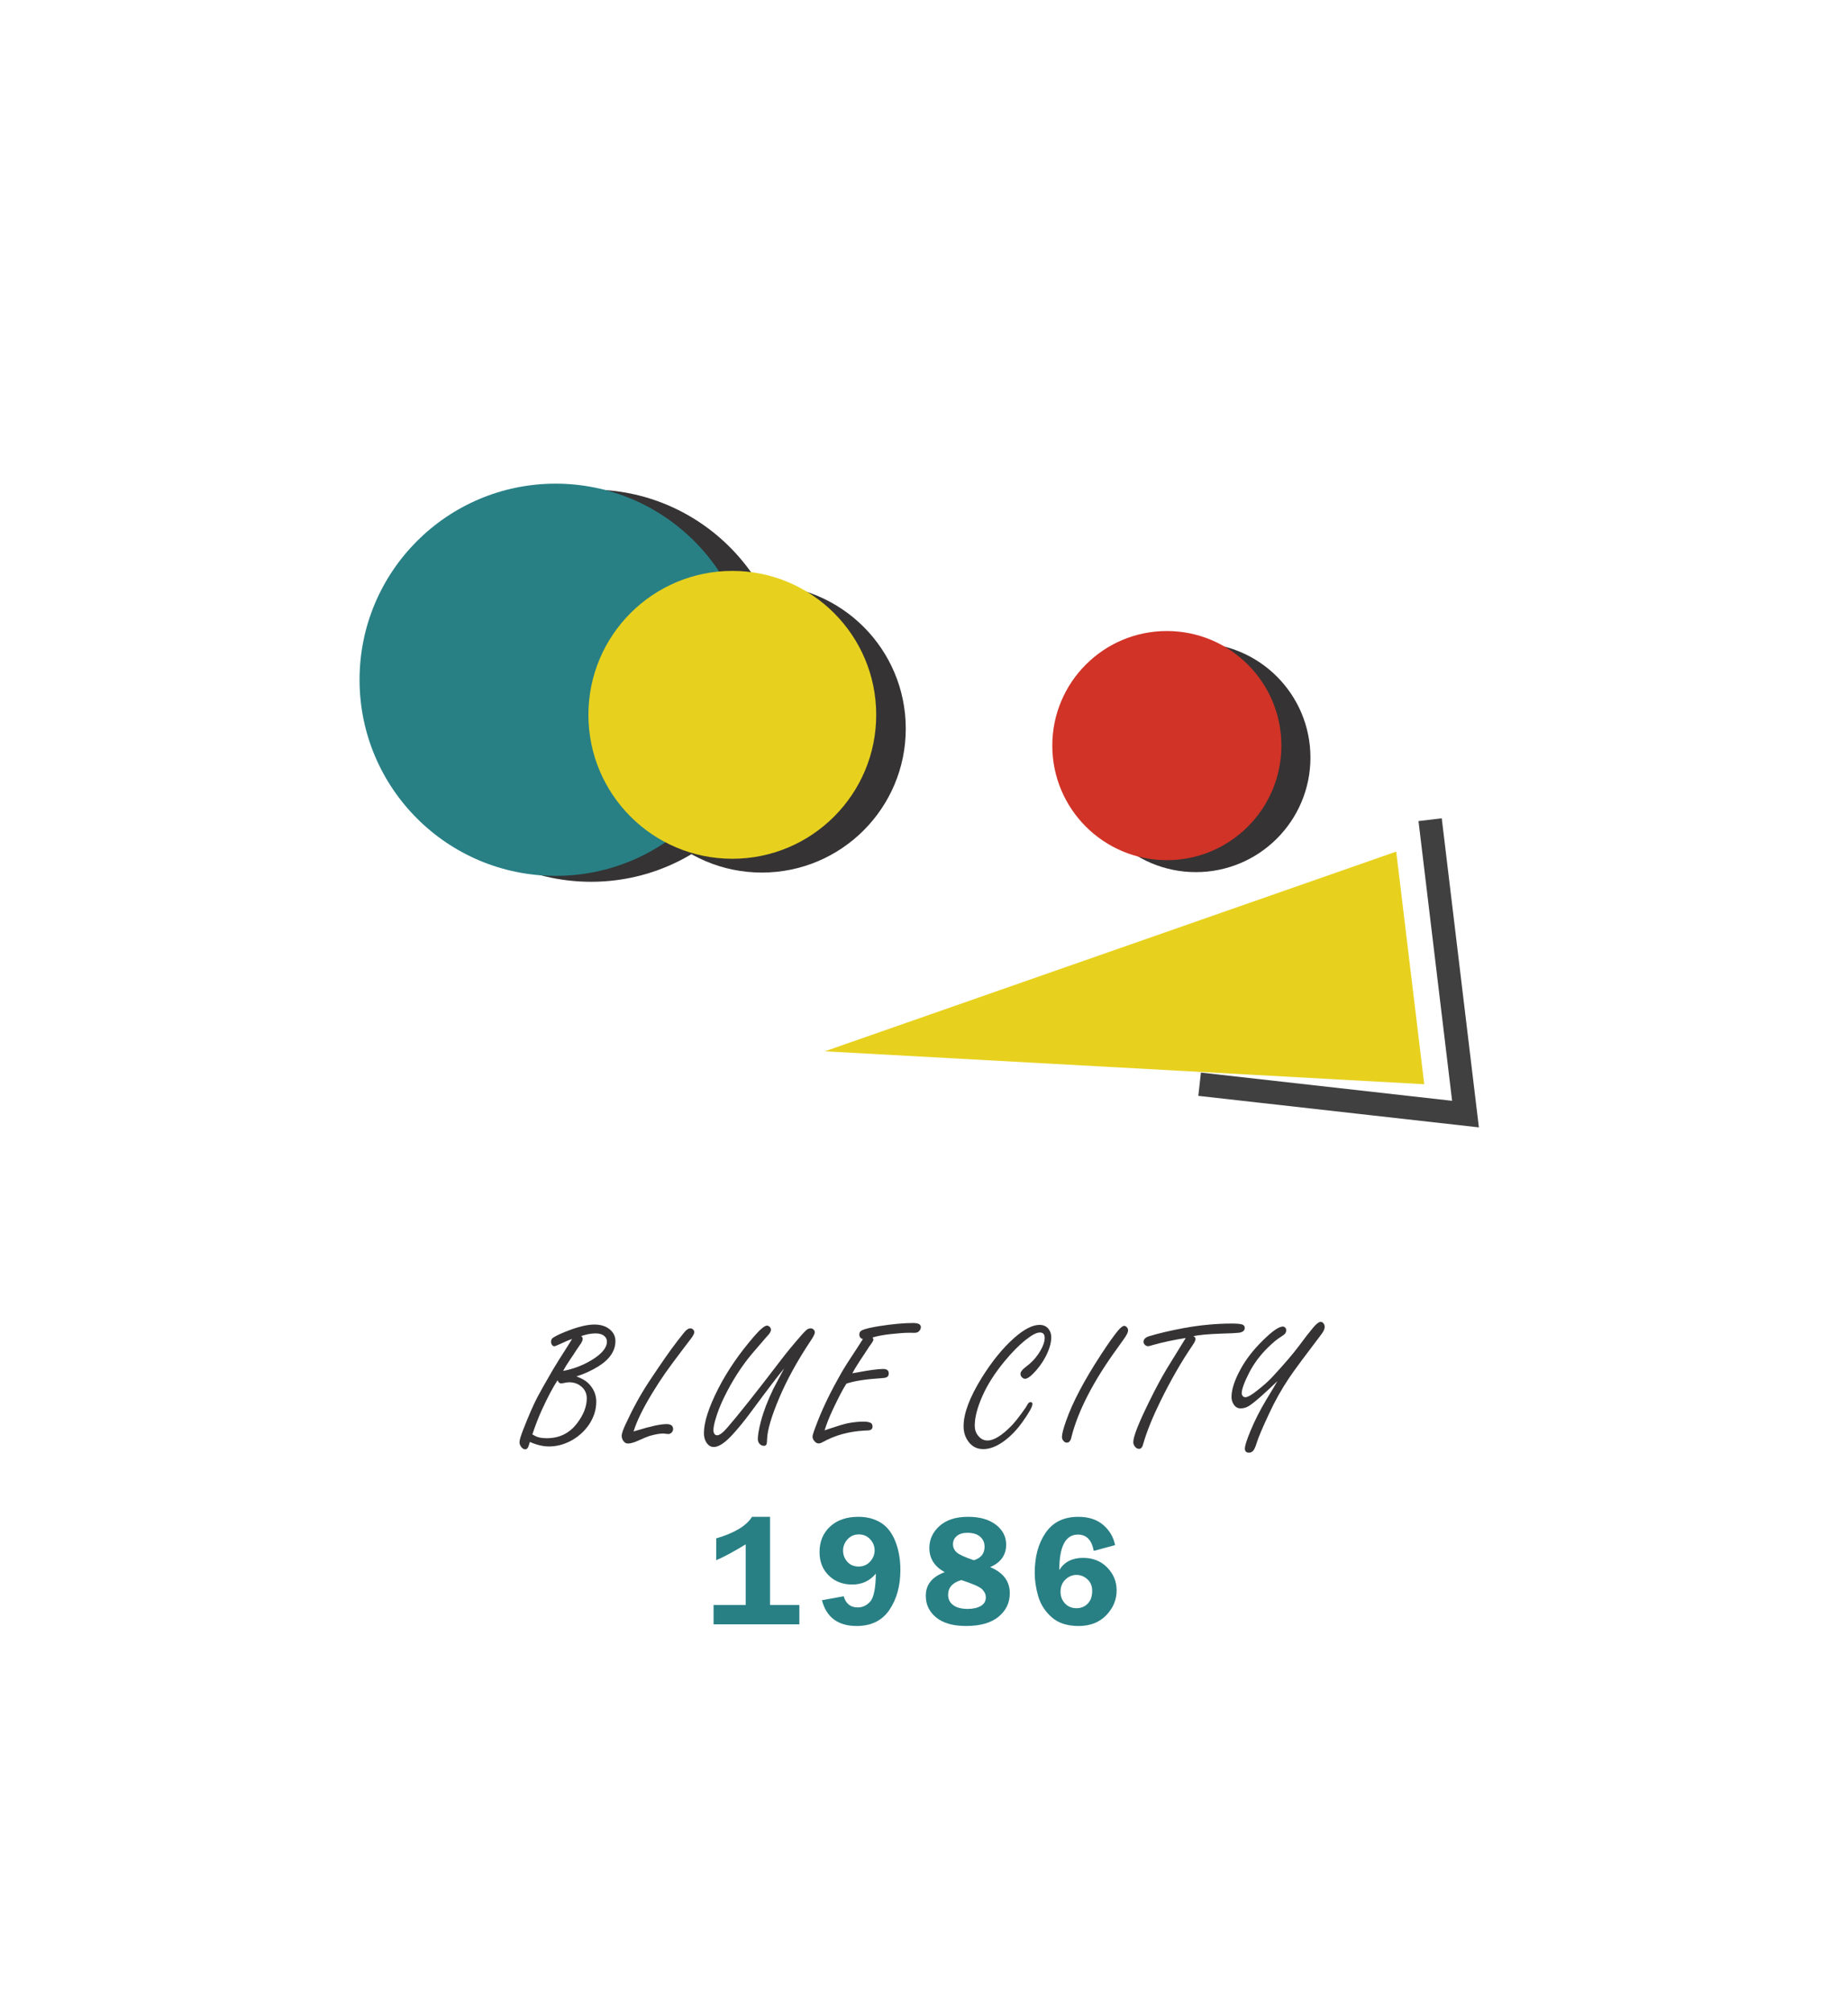 <?xml version="1.0" encoding="utf-8"?>
<!-- Generator: Adobe Illustrator 25.2.3, SVG Export Plug-In . SVG Version: 6.00 Build 0)  -->
<svg version="1.1" id="Layer_1" xmlns="http://www.w3.org/2000/svg" xmlns:xlink="http://www.w3.org/1999/xlink" x="0px" y="0px"
	 viewBox="0 0 244.269 265.794" enable-background="new 0 0 244.269 265.794" xml:space="preserve">
<rect fill="#FFFFFF" width="244.269" height="265.794"/>
<g>
	<circle fill="#353334" cx="78.129" cy="90.616" r="25.916"/>
	<circle fill="#288085" cx="73.442" cy="89.835" r="25.916"/>
	<circle fill="#353334" cx="100.703" cy="96.293" r="19.021"/>
	<circle fill="#E7D11E" cx="96.797" cy="94.47" r="19.021"/>
</g>
<g>
	<polygon fill="#E7D11E" points="184.553,112.543 184.553,112.543 188.257,143.286 109.02,138.936 	"/>
	<polyline fill="none" stroke="#404041" stroke-width="3.095" stroke-miterlimit="10" points="189.034,108.327 193.709,147.233 
		158.567,143.286 	"/>
	<circle fill="#353334" cx="158.073" cy="100.116" r="15.141"/>
	<circle fill="#D13327" cx="154.234" cy="98.535" r="15.141"/>
</g>
<g>
	<g>
		<path fill="#353334" d="M76.189,181.9c0.734,0.266,1.289,0.598,1.664,0.996c0.641,0.672,0.961,1.453,0.961,2.344
			c0,1.07-0.324,2.086-0.973,3.047c-0.609,0.883-1.387,1.582-2.332,2.098c-0.953,0.516-1.934,0.773-2.941,0.773
			c-0.781,0-1.625-0.199-2.531-0.598c-0.07,0.211-0.113,0.352-0.129,0.422c-0.102,0.367-0.262,0.551-0.48,0.551
			c-0.227,0-0.422-0.129-0.586-0.387c-0.117-0.18-0.176-0.363-0.176-0.551c0-0.273,0.172-0.848,0.516-1.723
			c0.703-1.797,1.32-3.207,1.852-4.23c0.328-0.633,1.008-1.836,2.039-3.609c0.453-0.766,1.105-1.809,1.957-3.129
			c0.203-0.312,0.398-0.629,0.586-0.949c-0.391,0.125-0.879,0.328-1.465,0.609c-0.5,0.234-0.793,0.352-0.879,0.352
			c-0.117,0-0.219-0.059-0.305-0.176s-0.129-0.254-0.129-0.41c0-0.242,0.082-0.418,0.246-0.527c0.297-0.211,0.828-0.473,1.594-0.785
			c1.602-0.648,2.895-0.973,3.879-0.973c0.828,0,1.5,0.207,2.016,0.621s0.773,0.934,0.773,1.559c0,1.289-0.746,2.402-2.238,3.34
			C78.209,181.126,77.236,181.572,76.189,181.9z M70.365,189.564c0.266,0.156,0.461,0.258,0.586,0.305
			c0.336,0.133,0.781,0.199,1.336,0.199c1.664,0,2.996-0.66,3.996-1.98c0.852-1.117,1.277-2.215,1.277-3.293
			c0-0.734-0.324-1.316-0.973-1.746c-0.383-0.25-0.832-0.375-1.348-0.375c-0.195,0-0.484,0.043-0.867,0.129
			c-0.07,0.016-0.141,0.023-0.211,0.023c-0.188,0-0.344-0.137-0.469-0.41c-0.625,0.953-1.328,2.285-2.109,3.996
			C71.185,187.286,70.779,188.337,70.365,189.564z M74.432,181.173c1.328-0.242,2.578-0.715,3.75-1.418
			c1.359-0.82,2.039-1.637,2.039-2.449c0-0.375-0.18-0.668-0.539-0.879c-0.234-0.141-0.562-0.211-0.984-0.211
			c-0.273,0-0.566,0.029-0.879,0.088s-0.645,0.146-0.996,0.264c0.133,0.102,0.199,0.227,0.199,0.375c0,0.203-0.129,0.477-0.387,0.82
			c-0.086,0.117-0.242,0.348-0.469,0.691c-0.086,0.148-0.348,0.543-0.785,1.184C74.951,180.271,74.635,180.782,74.432,181.173z"/>
		<path fill="#353334" d="M83.745,189.177c0.211-0.062,0.367-0.109,0.469-0.141c1.805-0.555,3.098-0.832,3.879-0.832
			c0.586,0,0.879,0.219,0.879,0.656c0,0.172-0.066,0.324-0.199,0.457s-0.281,0.199-0.445,0.199c-0.078,0-0.191-0.012-0.34-0.035
			c-0.125-0.023-0.227-0.035-0.305-0.035c-0.461,0-1.066,0.105-1.816,0.316c-0.273,0.086-0.801,0.305-1.582,0.656
			c-0.523,0.234-0.953,0.352-1.289,0.352c-0.242,0-0.441-0.113-0.598-0.34c-0.148-0.211-0.223-0.434-0.223-0.668
			c0-0.289,0.16-0.777,0.48-1.465c0.977-2.125,2.023-4.031,3.141-5.719c1.602-2.422,2.844-4.199,3.727-5.332
			c0.242-0.305,0.484-0.613,0.727-0.926c0.383-0.516,0.715-0.773,0.996-0.773c0.141,0,0.266,0.055,0.375,0.164
			c0.102,0.109,0.152,0.223,0.152,0.34c0,0.172-0.133,0.438-0.398,0.797c-0.055,0.07-0.379,0.496-0.973,1.277
			c-1.109,1.461-1.936,2.578-2.479,3.352s-1.123,1.668-1.74,2.684C84.972,186.154,84.159,187.825,83.745,189.177z"/>
		<path fill="#353334" d="M103.649,180.845c-0.703,0.828-2.168,2.75-4.395,5.766c-0.93,1.258-1.801,2.316-2.613,3.176
			c-0.914,0.961-1.68,1.441-2.297,1.441c-0.422,0-0.766-0.23-1.031-0.691c-0.18-0.32-0.27-0.703-0.27-1.148
			c0-1.422,0.625-3.367,1.875-5.836c1.219-2.383,2.809-4.703,4.77-6.961c0.812-0.938,1.379-1.406,1.699-1.406
			c0.102,0,0.203,0.043,0.305,0.129c0.141,0.117,0.211,0.262,0.211,0.434c0,0.227-0.188,0.527-0.562,0.902
			c-0.086,0.086-0.695,0.793-1.828,2.121c-1.453,1.703-2.73,3.688-3.832,5.953c-0.469,0.969-0.836,1.91-1.102,2.824
			c-0.188,0.625-0.281,1.121-0.281,1.488c0,0.156,0.035,0.297,0.105,0.422c0.094,0.148,0.223,0.223,0.387,0.223
			c0.305,0,0.742-0.324,1.312-0.973c1.438-1.648,3.785-4.605,7.043-8.871c0.82-1.078,1.746-2.203,2.777-3.375
			c0.281-0.32,0.504-0.551,0.668-0.691c0.164-0.148,0.355-0.223,0.574-0.223c0.148,0,0.277,0.059,0.387,0.176
			c0.102,0.102,0.152,0.219,0.152,0.352c0,0.195-0.176,0.555-0.527,1.078c-1.781,2.672-3.18,5.215-4.195,7.629
			c-1.008,2.391-1.535,4.164-1.582,5.32c-0.016,0.414-0.043,0.668-0.082,0.762c-0.062,0.141-0.176,0.211-0.34,0.211
			c-0.242,0-0.449-0.105-0.621-0.316c-0.125-0.164-0.188-0.359-0.188-0.586c0-0.523,0.137-1.305,0.41-2.344
			c0.336-1.289,0.883-2.719,1.641-4.289C102.267,183.454,102.743,182.556,103.649,180.845z"/>
		<path fill="#353334" d="M112.659,181.49l0.469-0.082c1.727-0.328,2.93-0.492,3.609-0.492c0.492,0,0.738,0.199,0.738,0.598
			c0,0.25-0.098,0.418-0.293,0.504c-0.133,0.062-0.359,0.102-0.68,0.117c-2.023,0.125-3.562,0.363-4.617,0.715
			c-0.414,0.617-1.02,1.77-1.816,3.457c-0.461,0.984-0.82,1.895-1.078,2.73c0.18-0.062,0.355-0.125,0.527-0.188
			c1.156-0.391,2.008-0.645,2.555-0.762c0.727-0.141,1.41-0.211,2.051-0.211c0.422,0,0.734,0.051,0.938,0.152
			c0.18,0.086,0.27,0.25,0.27,0.492s-0.109,0.402-0.328,0.48c-0.102,0.031-0.344,0.051-0.727,0.059
			c-2.07,0.109-3.914,0.617-5.531,1.523c-0.211,0.117-0.391,0.176-0.539,0.176c-0.219,0-0.414-0.113-0.586-0.34
			c-0.148-0.188-0.223-0.379-0.223-0.574s0.246-0.914,0.738-2.156c0.742-1.883,1.754-3.945,3.035-6.188
			c0.383-0.68,1.109-1.824,2.18-3.434c0.242-0.375,0.477-0.742,0.703-1.102c-0.312-0.078-0.469-0.285-0.469-0.621
			c0-0.25,0.125-0.434,0.375-0.551c0.406-0.188,1.188-0.371,2.344-0.551c1.727-0.266,3.191-0.398,4.395-0.398
			c0.68,0,1.02,0.18,1.02,0.539c0,0.25-0.117,0.461-0.352,0.633c-0.117,0.086-0.305,0.129-0.562,0.129
			c-0.016,0-0.105-0.004-0.27-0.012c-0.117,0-0.246,0-0.387,0c-0.562,0-1.375,0.059-2.438,0.176
			c-0.922,0.102-1.715,0.25-2.379,0.445c0.078,0.117,0.117,0.211,0.117,0.281c0,0.133-0.184,0.438-0.551,0.914l-0.562,0.867
			C113.53,180.005,112.972,180.896,112.659,181.49z"/>
		<path fill="#353334" d="M137.407,175.091c0.523,0,0.926,0.188,1.207,0.562c0.227,0.297,0.34,0.656,0.34,1.078
			c0,0.758-0.254,1.621-0.762,2.59c-0.445,0.836-1,1.586-1.664,2.25c-0.438,0.43-0.781,0.645-1.031,0.645
			c-0.164,0-0.316-0.082-0.457-0.246c-0.102-0.117-0.152-0.25-0.152-0.398c0-0.273,0.238-0.586,0.715-0.938
			c0.672-0.5,1.207-1.047,1.605-1.641c0.586-0.859,0.879-1.586,0.879-2.18c0-0.242-0.053-0.422-0.158-0.539
			s-0.264-0.176-0.475-0.176c-0.43,0-1.039,0.312-1.828,0.938c-0.898,0.703-1.848,1.66-2.848,2.871
			c-1.273,1.539-2.242,3.055-2.906,4.547c-0.688,1.547-1.031,2.867-1.031,3.961c0,0.523,0.152,0.969,0.457,1.336
			c0.336,0.414,0.746,0.621,1.23,0.621c0.844,0,1.906-0.656,3.188-1.969c0.383-0.398,0.848-0.977,1.395-1.734
			c0.359-0.484,0.59-0.828,0.691-1.031c0.117-0.227,0.254-0.34,0.41-0.34c0.172,0,0.258,0.082,0.258,0.246
			c0,0.352-0.438,1.141-1.312,2.367c-0.727,1.023-1.527,1.859-2.402,2.508c-0.984,0.727-1.914,1.09-2.789,1.09
			c-0.914,0-1.621-0.41-2.121-1.23c-0.32-0.523-0.48-1.121-0.48-1.793c0-1.688,0.797-3.816,2.391-6.387
			c1.359-2.188,2.793-3.949,4.301-5.285C135.36,175.665,136.477,175.091,137.407,175.091z"/>
		<path fill="#353334" d="M148.595,175.22c0.125,0,0.246,0.066,0.363,0.199c0.102,0.117,0.152,0.246,0.152,0.387
			c0,0.195-0.105,0.461-0.316,0.797c-0.102,0.164-0.484,0.707-1.148,1.629c-3.109,4.281-5.109,8.145-6,11.59
			c-0.102,0.555-0.312,0.832-0.633,0.832c-0.172,0-0.324-0.082-0.457-0.246c-0.125-0.148-0.188-0.316-0.188-0.504
			c0-0.391,0.188-1.113,0.562-2.168c0.859-2.438,2.398-5.352,4.617-8.742c0.906-1.391,1.645-2.434,2.215-3.129
			C148.13,175.435,148.407,175.22,148.595,175.22z"/>
		<path fill="#353334" d="M156.734,176.825c-1.562,0.242-3.012,0.551-4.348,0.926c-0.281,0.102-0.5,0.152-0.656,0.152
			c-0.18,0-0.332-0.082-0.457-0.246c-0.078-0.094-0.117-0.203-0.117-0.328c0-0.336,0.242-0.582,0.727-0.738
			c1.297-0.391,2.824-0.75,4.582-1.078c2.203-0.398,4.32-0.598,6.352-0.598c0.688,0,1.148,0.043,1.383,0.129
			c0.219,0.078,0.328,0.227,0.328,0.445c0,0.367-0.27,0.582-0.809,0.645c-0.469,0.047-1.176,0.082-2.121,0.105
			c-1.883,0.062-3.172,0.18-3.867,0.352c0.195,0.078,0.293,0.199,0.293,0.363c0,0.172-0.125,0.441-0.375,0.809
			c-1.484,2.172-2.902,4.637-4.254,7.395c-1.031,2.094-1.785,3.953-2.262,5.578c-0.109,0.492-0.297,0.738-0.562,0.738
			c-0.242,0-0.445-0.125-0.609-0.375c-0.109-0.164-0.164-0.336-0.164-0.516c0-0.719,0.684-2.469,2.051-5.25
			c0.875-1.789,1.684-3.297,2.426-4.523c0.297-0.5,1.012-1.66,2.145-3.48L156.734,176.825z"/>
		<path fill="#353334" d="M168.852,182.521c-0.617,0.602-1.367,1.297-2.25,2.086c-0.5,0.445-0.945,0.805-1.336,1.078
			c-0.406,0.297-0.832,0.445-1.277,0.445s-0.785-0.234-1.02-0.703c-0.125-0.25-0.188-0.52-0.188-0.809
			c0-0.984,0.398-2.207,1.195-3.668c0.711-1.305,1.691-2.57,2.941-3.797c1.242-1.227,2.121-1.84,2.637-1.84
			c0.125,0,0.234,0.047,0.328,0.141c0.086,0.094,0.129,0.207,0.129,0.34c0,0.219-0.078,0.398-0.234,0.539
			c-0.125,0.109-0.309,0.238-0.551,0.387c-0.438,0.273-0.98,0.727-1.629,1.359c-1.031,1.016-1.852,2.113-2.461,3.293
			c-0.672,1.305-1.008,2.227-1.008,2.766c0,0.117,0.035,0.223,0.105,0.316c0.094,0.133,0.219,0.199,0.375,0.199
			c0.297,0,0.805-0.285,1.523-0.855c0.859-0.664,1.555-1.285,2.086-1.863c1.547-1.672,2.707-3.027,3.48-4.066
			c0.742-1.008,1.367-1.812,1.875-2.414c0.43-0.508,0.762-0.762,0.996-0.762c0.156,0,0.289,0.078,0.398,0.234
			c0.086,0.125,0.129,0.27,0.129,0.434c0,0.273-0.148,0.602-0.445,0.984c-2.117,2.781-3.52,4.676-4.207,5.684
			c-1.039,1.547-1.941,3.152-2.707,4.816c-0.883,1.891-1.418,3.152-1.605,3.785c-0.18,0.586-0.348,0.957-0.504,1.113
			s-0.332,0.234-0.527,0.234c-0.367,0-0.551-0.176-0.551-0.527c0-0.383,0.246-1.164,0.738-2.344
			c0.578-1.398,1.285-2.789,2.121-4.172C168.121,183.763,168.602,182.958,168.852,182.521z"/>
	</g>
</g>
<g>
	<g>
		<path fill="#288085" d="M94.668,206.187v-2.881c2.42-0.711,3.999-1.661,4.737-2.851h2.379v11.648h3.876v2.563H94.319v-2.563h4.245
			v-8.009C96.896,205.107,95.598,205.804,94.668,206.187z"/>
		<path fill="#288085" d="M111.518,210.955c0.288,0.984,0.908,1.477,1.86,1.477c0.645,0,1.197-0.264,1.66-0.79
			c0.462-0.526,0.707-1.753,0.735-3.681c-0.801,0.964-1.843,1.445-3.128,1.445c-1.244,0-2.274-0.396-3.092-1.189
			c-0.816-0.793-1.226-1.825-1.226-3.097c0-1.388,0.464-2.512,1.39-3.373c0.927-0.861,2.176-1.292,3.748-1.292
			c1.128,0,2.11,0.256,2.948,0.769c0.837,0.513,1.479,1.332,1.928,2.456c0.447,1.125,0.672,2.388,0.672,3.789
			c0,2.099-0.482,3.858-1.446,5.28s-2.406,2.133-4.327,2.133c-2.468,0-3.999-1.135-4.594-3.404L111.518,210.955z M113.527,202.782
			c-0.608,0-1.109,0.218-1.502,0.651c-0.394,0.435-0.59,0.928-0.59,1.481c0,0.561,0.187,1.053,0.559,1.477
			c0.373,0.424,0.87,0.636,1.492,0.636s1.131-0.219,1.527-0.656s0.596-0.93,0.596-1.477c0-0.554-0.197-1.044-0.59-1.471
			C114.626,202.996,114.129,202.782,113.527,202.782z"/>
		<path fill="#288085" d="M130.88,207.105c1.729,0.718,2.595,1.867,2.595,3.447c0,1.259-0.496,2.295-1.487,3.109
			s-2.42,1.221-4.285,1.221c-1.723,0-3.043-0.374-3.959-1.123s-1.373-1.705-1.373-2.868c0-1.471,0.833-2.511,2.502-3.119
			c-1.354-0.752-2.031-1.814-2.031-3.188c0-1.141,0.45-2.114,1.349-2.92c0.899-0.806,2.155-1.209,3.769-1.209
			c1.545,0,2.771,0.349,3.676,1.045c0.906,0.696,1.359,1.578,1.359,2.644C132.993,205.503,132.288,206.49,130.88,207.105z
			 M127.07,208.812c-1.165,0.342-1.747,0.991-1.747,1.948c0,0.581,0.225,1.037,0.676,1.369s1.088,0.497,1.908,0.497
			c0.71,0,1.288-0.128,1.732-0.385s0.666-0.635,0.666-1.135c0-0.391-0.158-0.747-0.475-1.068
			C129.514,209.716,128.594,209.308,127.07,208.812z M128.728,206.193c0.942-0.287,1.413-0.881,1.413-1.782
			c0-0.546-0.196-0.989-0.589-1.331c-0.394-0.341-0.956-0.512-1.687-0.512c-0.596,0-1.061,0.142-1.395,0.425
			c-0.336,0.283-0.503,0.647-0.503,1.091c0,0.417,0.164,0.774,0.492,1.071S127.545,205.797,128.728,206.193z"/>
		<path fill="#288085" d="M147.392,204.198l-2.82,0.759c-0.266-1.436-0.963-2.153-2.092-2.153c-1.641,0-2.461,1.562-2.461,4.684
			c0.663-1.071,1.709-1.607,3.139-1.607c1.305,0,2.371,0.426,3.199,1.277c0.826,0.851,1.24,1.857,1.24,3.02
			c0,1.237-0.456,2.331-1.369,3.281c-0.912,0.95-2.131,1.425-3.655,1.425c-1.504,0-2.691-0.386-3.563-1.158
			c-0.871-0.772-1.463-1.692-1.773-2.759c-0.312-1.066-0.467-2.102-0.467-3.106c0-2.146,0.483-3.917,1.451-5.312
			c0.967-1.395,2.4-2.092,4.301-2.092c1.375,0,2.479,0.36,3.312,1.082C146.667,202.258,147.186,203.145,147.392,204.198z
			 M142.285,212.534c0.595,0,1.09-0.2,1.487-0.599c0.396-0.399,0.594-0.964,0.594-1.693c0-0.647-0.213-1.161-0.641-1.539
			c-0.427-0.379-0.904-0.568-1.43-0.568c-0.555,0-1.045,0.205-1.472,0.614c-0.428,0.409-0.642,0.944-0.642,1.606
			c0,0.62,0.198,1.139,0.596,1.555C141.174,212.326,141.677,212.534,142.285,212.534z"/>
	</g>
</g>
<g>
</g>
<g>
</g>
<g>
</g>
<g>
</g>
<g>
</g>
<g>
</g>
<g>
</g>
<g>
</g>
<g>
</g>
<g>
</g>
<g>
</g>
<g>
</g>
<g>
</g>
<g>
</g>
<g>
</g>
</svg>
